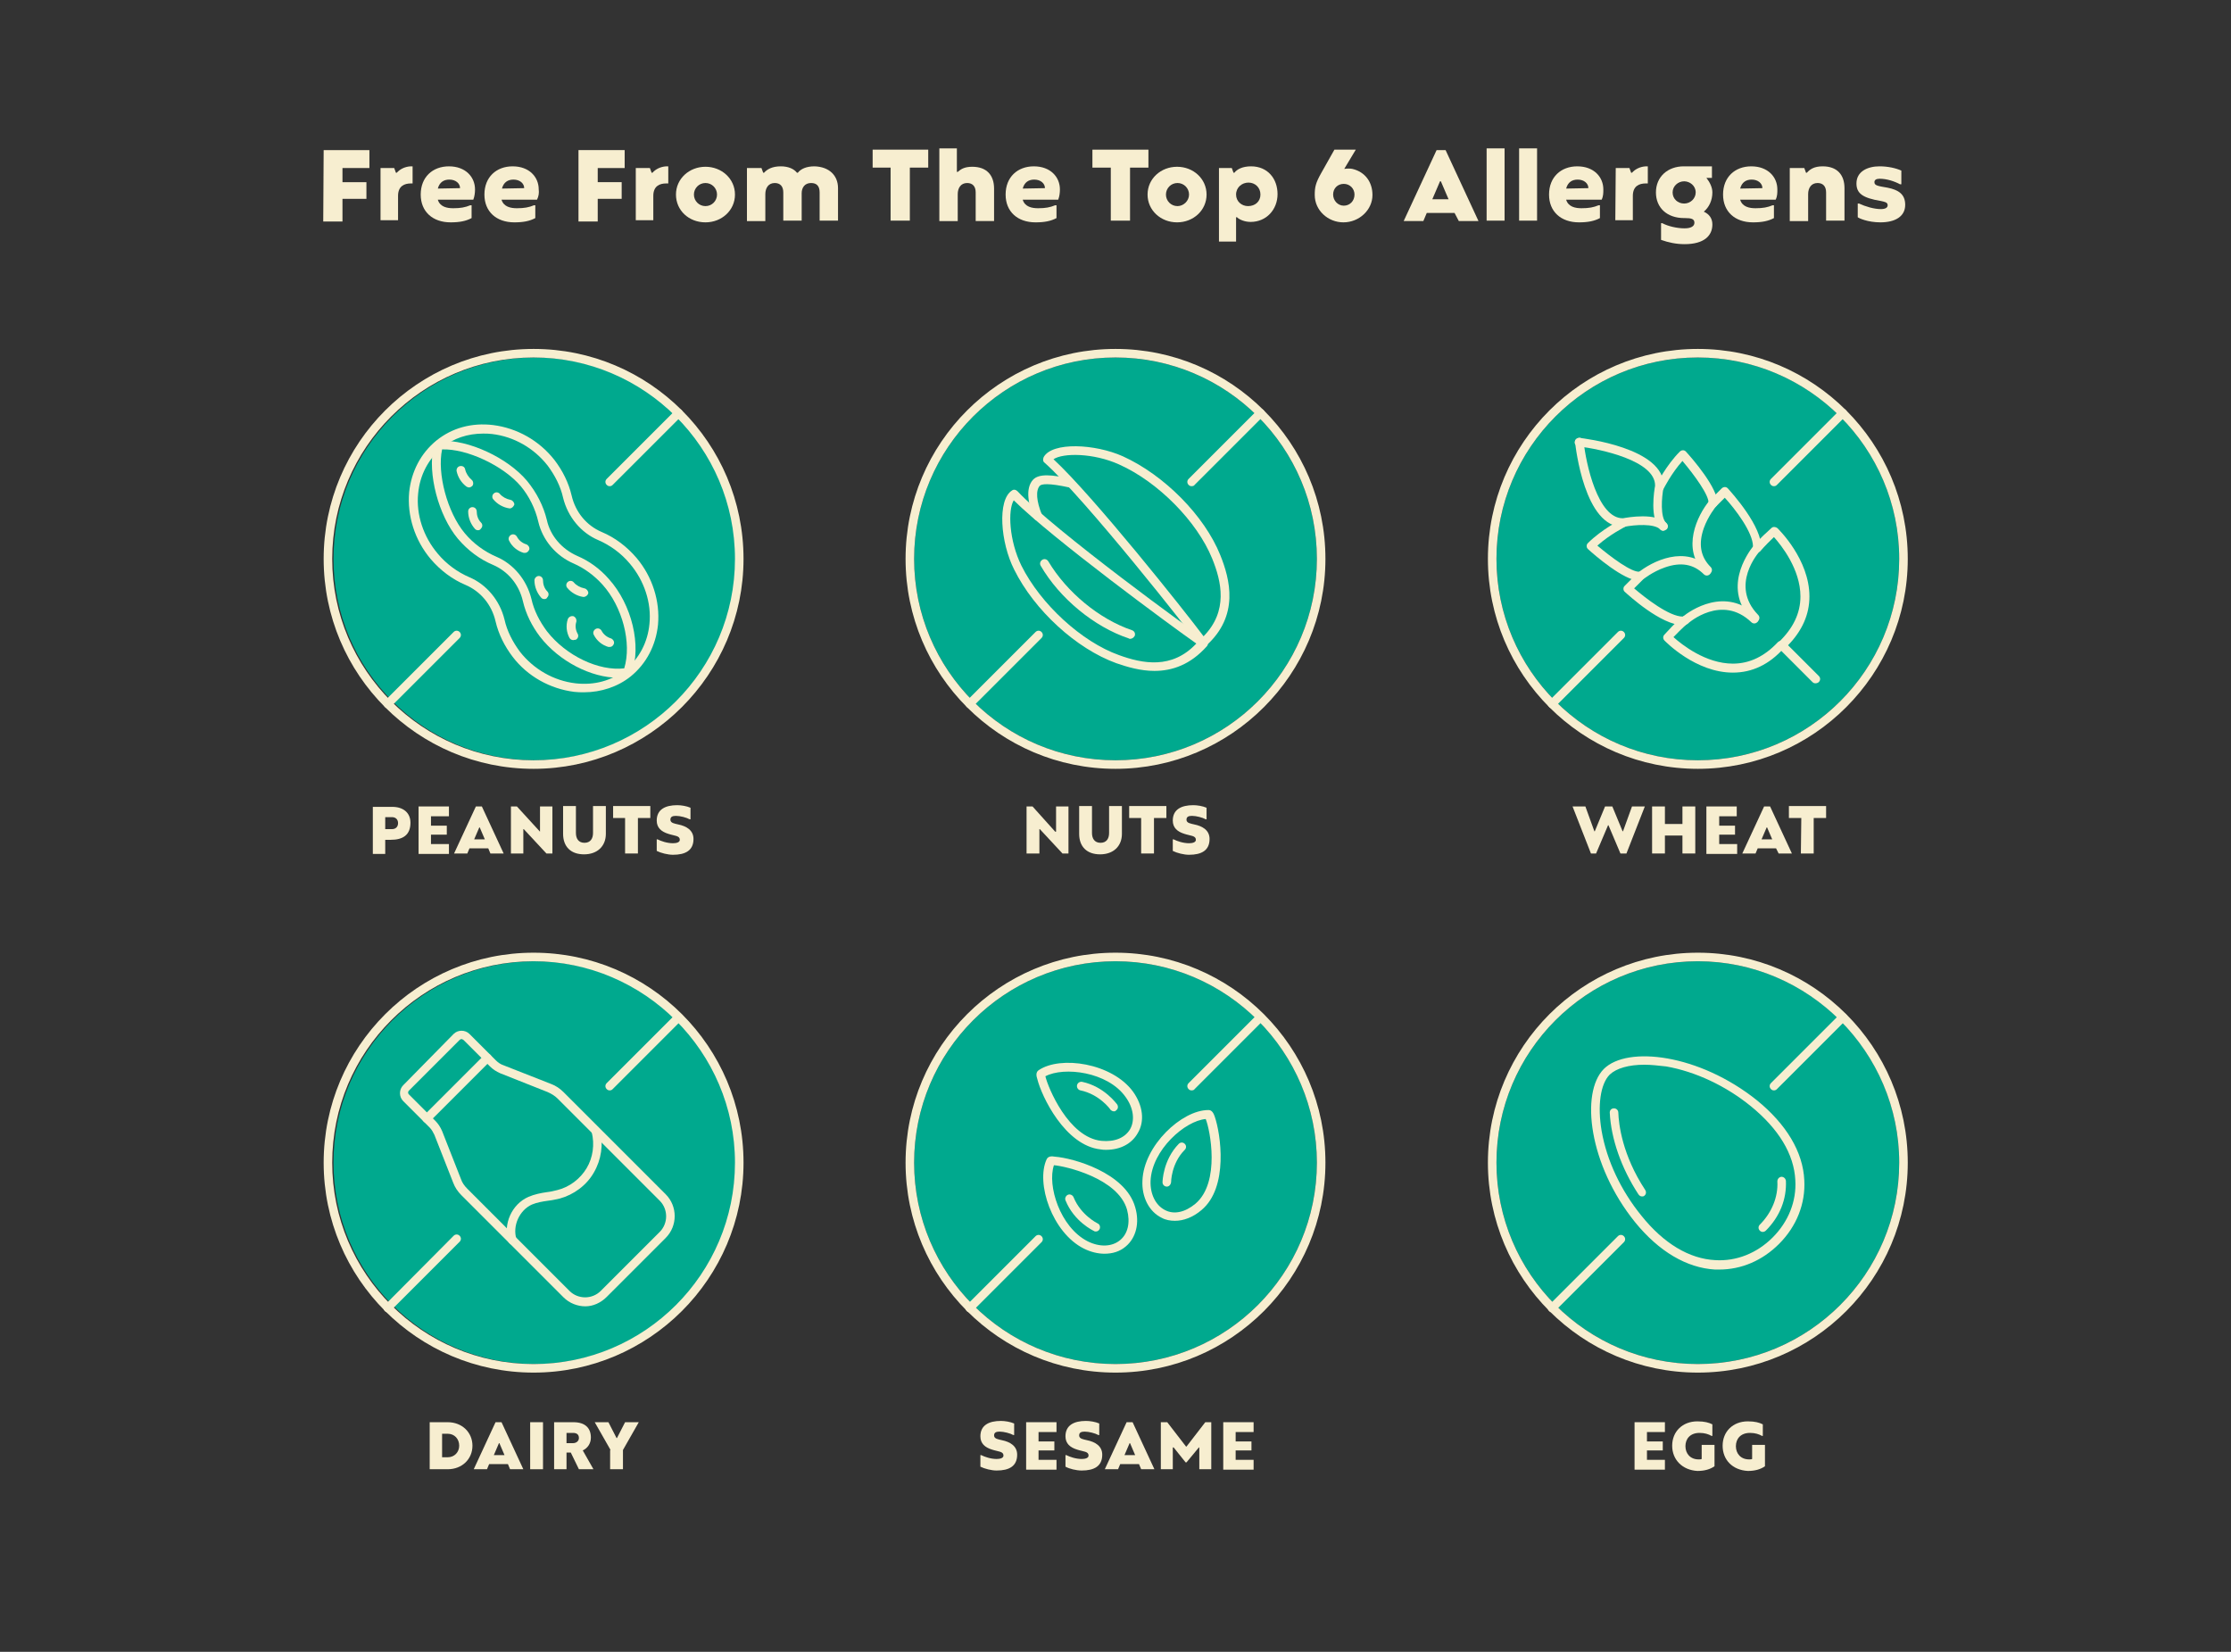 <svg xml:space="preserve" style="enable-background:new 0 0 521.8 386.3;" viewBox="0 0 521.8 386.3" y="0px" x="0px" xmlns:xlink="http://www.w3.org/1999/xlink" xmlns="http://www.w3.org/2000/svg" id="Layer_2_00000036238593629197239800000000725937276426505903_" version="1.1">
<rect x="0" y="0" width="521.8" height="386.3" fill="#333333" stroke="none"/>
<style type="text/css">
	.st0{fill:#00A98E;}
	.st1{fill:#F7EED0;}
</style>
<g>
	<circle r="47.1" cy="130.7" cx="397.1" class="st0"></circle>
	<circle r="47.1" cy="271.9" cx="397.1" class="st0"></circle>
	<circle r="47.1" cy="130.7" cx="260.9" class="st0"></circle>
	<circle r="47.1" cy="271.9" cx="260.9" class="st0"></circle>
	<circle r="47.1" cy="130.7" cx="125.1" class="st0"></circle>
	<circle r="47.1" cy="271.9" cx="125.1" class="st0"></circle>
	<g>
		<g>
			<path d="M260.9,179.8c-27.1,0-49.1-22-49.1-49.1s22-49.1,49.1-49.1c27.1,0,49.1,22,49.1,49.1
				C310,157.7,288,179.8,260.9,179.8z M260.9,83.6c-26,0-47.1,21.1-47.1,47.1s21.1,47.1,47.1,47.1s47.1-21.1,47.1-47.1
				S286.9,83.6,260.9,83.6z" class="st1"></path>
			<path d="M278.7,113.7c-0.3,0-0.5-0.1-0.7-0.3c-0.4-0.4-0.4-1,0-1.4l16.1-16.1c0.4-0.4,1-0.4,1.4,0
				c0.4,0.4,0.4,1,0,1.4l-16.1,16.1C279.3,113.6,279,113.7,278.7,113.7z" class="st1"></path>
			<path d="M226.8,165.6c-0.3,0-0.5-0.1-0.7-0.3c-0.4-0.4-0.4-1,0-1.4l16.1-16.1c0.4-0.4,1-0.4,1.4,0s0.4,1,0,1.4
				l-16.1,16.1C227.4,165.5,227.1,165.6,226.8,165.6z" class="st1"></path>
		</g>
		<g>
			<path d="M270,156.9c-3.2,0-6.3-0.9-8.9-1.8c-9.4-3.4-19.2-12.4-23.9-21.9c-3.2-6.3-4-16.3-0.5-18.5
				c0.4-0.3,0.9-0.2,1.3,0.2c8.5,9.1,41.2,32.9,44,34.7c0.2,0.2,0.4,0.4,0.5,0.7c0,0.3,0,0.6-0.2,0.8
				C278.4,155.5,274.1,156.9,270,156.9z M237.1,117c-1.4,2.3-1.1,9.4,1.8,15.3c4.5,9,14.1,17.8,22.8,20.9c5.5,2,12.4,3.4,18.1-2.7
				C273.8,146.3,246.1,125.9,237.1,117z" class="st1"></path>
			<path d="M264.3,149.4c-0.1,0-0.2,0-0.3-0.1c-8.1-2.7-16.2-9.4-20.6-17c-0.3-0.5-0.1-1.1,0.4-1.4
				c0.5-0.3,1.1-0.1,1.4,0.4c4.3,7.2,11.9,13.5,19.6,16.1c0.5,0.2,0.8,0.7,0.6,1.3C265.1,149.2,264.7,149.4,264.3,149.4z" class="st1"></path>
			<path d="M281.3,151.3h-0.1c-0.3,0-0.5-0.2-0.7-0.4c-1.9-2.8-26.9-34.5-36.2-42.7c-0.4-0.3-0.4-0.8-0.2-1.3
				c2-3.6,12-3.1,18.5-0.2c9.7,4.4,19.1,13.9,22.8,23.1c2.3,5.7,4.5,14.2-3.3,21.2C281.8,151.2,281.6,151.3,281.3,151.3z
				 M246.4,107.4c9.3,8.6,30.7,35.5,35.1,41.4c5.8-5.9,4.2-12.8,2-18.2c-3.5-8.6-12.6-17.9-21.8-22
				C255.7,105.9,248.6,105.9,246.4,107.4z" class="st1"></path>
			<path d="M242.7,121.7c-0.4,0-0.8-0.2-0.9-0.6c-1.2-2.9-2.1-6.8-0.2-8.9c1.4-1.5,4.5-1.2,8.9-0.2
				c0.5,0.1,0.9,0.7,0.8,1.2c-0.1,0.5-0.6,0.9-1.2,0.8c-5-1.1-6.5-0.8-6.9-0.4c-1,1.1-0.8,3.6,0.5,6.8c0.2,0.5,0,1.1-0.6,1.3
				C243,121.6,242.8,121.7,242.7,121.7z" class="st1"></path>
		</g>
	</g>
	<g>
		<g>
			<path d="M260.9,321c-27.1,0-49.1-22-49.1-49.1s22-49.1,49.1-49.1c27.1,0,49.1,22,49.1,49.1S288,321,260.9,321z
				 M260.9,224.8c-26,0-47.1,21.1-47.1,47.1s21.1,47.1,47.1,47.1s47.1-21.1,47.1-47.1C308,246,286.9,224.8,260.9,224.8z" class="st1"></path>
			<path d="M278.7,255c-0.3,0-0.5-0.1-0.7-0.3c-0.4-0.4-0.4-1,0-1.4l16.1-16.1c0.4-0.4,1-0.4,1.4,0s0.4,1,0,1.4
				l-16.1,16.1C279.3,254.9,279,255,278.7,255z" class="st1"></path>
			<path d="M226.8,306.9c-0.3,0-0.5-0.1-0.7-0.3c-0.4-0.4-0.4-1,0-1.4l16.1-16.1c0.4-0.4,1-0.4,1.4,0s0.4,1,0,1.4
				l-16.1,16.1C227.4,306.8,227.1,306.9,226.8,306.9z" class="st1"></path>
		</g>
		<g>
			<g>
				<path d="M258.3,293.2c-1.5,0-3.2-0.4-4.8-1.2l0,0c-7.4-3.7-11.3-15.3-8.7-20.9c0.4-0.8,1.3-0.7,1.9-0.6
					c4.2,0.3,16.5,3.7,18.8,11.8c1.1,3.7,0.2,7.2-2.2,9.2C261.9,292.7,260.2,293.2,258.3,293.2z M254.4,290.3
					c2.8,1.4,5.7,1.3,7.6-0.3c1.8-1.5,2.4-4.1,1.6-7.1c-2.1-7.4-14.5-10.2-17.1-10.4C244.9,277.2,247.9,287,254.4,290.3L254.4,290.3
					z" class="st1"></path>
				<path d="M256.3,288c-0.1,0-0.3,0-0.4-0.1c-0.2-0.1-4.7-2.2-6.7-7.2c-0.2-0.5,0.1-1.1,0.6-1.3
					c0.5-0.2,1.1,0.1,1.3,0.6c1.7,4.2,5.6,6.1,5.6,6.1c0.5,0.2,0.7,0.8,0.5,1.3C257,287.8,256.7,288,256.3,288z" class="st1"></path>
			</g>
			<g>
				<path d="M258.7,268.9c-0.4,0-0.8,0-1.3-0.1c-8.3-0.9-13.8-12.4-14.8-16.5c-0.2-0.6-0.4-1.5,0.3-2
					c5.1-3.5,17.2-1.7,22.1,5c2.3,3.2,2.8,6.9,1.1,9.7C264.7,267.5,262,268.9,258.7,268.9z M244.5,251.7c0.6,2.6,5.4,14.3,13.1,15.1
					c3.1,0.3,5.5-0.7,6.7-2.7c1.2-2.1,0.8-5-1-7.5l0,0C259.1,250.6,248.8,249.4,244.5,251.7z" class="st1"></path>
				<path d="M260.5,259.9c-0.3,0-0.6-0.2-0.8-0.4c0-0.1-2.6-3.6-7-4.5c-0.5-0.1-0.9-0.6-0.8-1.2
					c0.1-0.5,0.6-0.9,1.2-0.8c5.2,1.1,8.1,5.2,8.2,5.3c0.3,0.5,0.2,1.1-0.3,1.4C260.9,259.9,260.7,259.9,260.5,259.9z" class="st1"></path>
			</g>
			<g>
				<path d="M274.8,285.5c-1.1,0-2.2-0.2-3.1-0.7c-2.9-1.4-4.7-4.8-4.5-8.7l0,0c0.3-8.2,9.2-16.5,15.4-16.5h0.1
					c0.8,0,1.2,0.9,1.4,1.5c1.4,4,3.3,16.6-3.1,21.9C279,284.7,276.8,285.5,274.8,285.5z M269.1,276.2c-0.1,3.1,1.2,5.7,3.4,6.8
					c2.1,1.1,4.7,0.5,7.1-1.5c5.9-5,3.4-17.4,2.4-19.8C277.2,262.1,269.4,268.9,269.1,276.2L269.1,276.2z" class="st1"></path>
				<path d="M272.9,277.5C272.8,277.5,272.8,277.5,272.9,277.5c-0.6,0-1-0.5-1-1c0-0.2,0.1-5.2,3.8-9
					c0.4-0.4,1-0.4,1.4,0c0.4,0.4,0.4,1,0,1.4c-3.2,3.2-3.2,7.6-3.2,7.6C273.8,277.1,273.4,277.5,272.9,277.5z" class="st1"></path>
			</g>
		</g>
	</g>
	<g>
		<path d="M124.8,321c-27.1,0-49.1-22-49.1-49.1s22-49.1,49.1-49.1s49.1,22,49.1,49.1C173.9,299,151.8,321,124.8,321z
			 M124.8,224.8c-26,0-47.1,21.1-47.1,47.1S98.8,319,124.8,319s47.1-21.1,47.1-47.1C171.9,246,150.7,224.8,124.8,224.8z" class="st1"></path>
		<path d="M142.6,255c-0.3,0-0.5-0.1-0.7-0.3c-0.4-0.4-0.4-1,0-1.4l16.1-16.1c0.4-0.4,1-0.4,1.4,0s0.4,1,0,1.4
			l-16.1,16.1C143.1,254.9,142.9,255,142.6,255z" class="st1"></path>
		<path d="M90.7,306.9c-0.3,0-0.5-0.1-0.7-0.3c-0.4-0.4-0.4-1,0-1.4l16.1-16.2c0.4-0.4,1-0.4,1.4,0s0.4,1,0,1.4
			l-16.1,16.1C91.2,306.8,90.9,306.9,90.7,306.9z" class="st1"></path>
		<path d="M136.9,305.5c-1.8,0-3.7-0.7-5.1-2.1l-23.9-23.9c-0.8-0.8-1.5-1.8-1.9-2.9l-4.4-11.2
			c-0.3-0.6-0.6-1.2-1.1-1.7l-6.2-6.2c-1-1-1-2.7,0-3.7l11.8-12c1-1,2.7-1,3.7,0l6.2,6.2c0.5,0.5,1.1,0.9,1.7,1.1l11.2,4.4
			c1.1,0.4,2.1,1.1,2.9,1.9l23.9,23.9c2.8,2.8,2.8,7.4,0,10.2l-13.8,13.8C140.5,304.7,138.7,305.5,136.9,305.5z M107.9,243
			c-0.1,0-0.3,0.1-0.4,0.2l-11.9,11.9c-0.2,0.2-0.2,0.6,0,0.8l6.2,6.2c0.7,0.7,1.2,1.5,1.6,2.4l4.4,11.2c0.3,0.9,0.8,1.6,1.5,2.3
			l23.9,23.9c2,2,5.3,2,7.3,0l13.8-13.8c2-2,2-5.3,0-7.3l-23.9-23.9c-0.6-0.6-1.4-1.1-2.3-1.5l0,0L117,251c-0.9-0.4-1.7-0.9-2.4-1.6
			l-6.2-6.2C108.2,243.1,108.1,243,107.9,243z" class="st1"></path>
		<path d="M99.8,262.6c-0.3,0-0.5-0.1-0.7-0.3c-0.4-0.4-0.4-1,0-1.4l14.2-14.2c0.4-0.4,1-0.4,1.4,0s0.4,1,0,1.4
			l-14.2,14.2C100.3,262.5,100.1,262.6,99.8,262.6z" class="st1"></path>
		<path d="M119.9,291.1c-0.4,0-0.8-0.3-1-0.7c-1.3-4.1,0.8-8.8,4.7-10.5c1.4-0.6,2.9-0.9,4.3-1.1
			c0.9-0.1,1.7-0.3,2.5-0.5c2.8-0.7,5.3-2.6,6.8-5.1s1.9-5.6,1.2-8.4c-0.1-0.5,0.2-1.1,0.7-1.2s1.1,0.2,1.2,0.7
			c0.9,3.3,0.3,7-1.4,9.9c-1.7,3-4.7,5.2-8,6.1c-0.9,0.2-1.8,0.4-2.7,0.5c-1.4,0.2-2.6,0.4-3.8,0.9c-2.9,1.3-4.6,5-3.6,8.1
			c0.2,0.5-0.1,1.1-0.6,1.3C120.1,291.1,120,291.1,119.9,291.1z" class="st1"></path>
	</g>
	<g>
		<g>
			<path d="M124.8,179.8c-27.1,0-49.1-22-49.1-49.1s22-49.1,49.1-49.1s49.1,22,49.1,49.1
				C173.9,157.7,151.8,179.8,124.8,179.8z M124.8,83.6c-26,0-47.1,21.1-47.1,47.1s21.1,47.1,47.1,47.1s47.1-21.1,47.1-47.1
				C171.9,104.7,150.7,83.6,124.8,83.6z" class="st1"></path>
			<path d="M142.6,113.7c-0.3,0-0.5-0.1-0.7-0.3c-0.4-0.4-0.4-1,0-1.4L158,95.9c0.4-0.4,1-0.4,1.4,0s0.4,1,0,1.4
				l-16.1,16.1C143.1,113.6,142.9,113.7,142.6,113.7z" class="st1"></path>
			<path d="M90.7,165.6c-0.3,0-0.5-0.1-0.7-0.3c-0.4-0.4-0.4-1,0-1.4l16.1-16.1c0.4-0.4,1-0.4,1.4,0s0.4,1,0,1.4
				l-16.1,16.1C91.2,165.5,90.9,165.6,90.7,165.6z" class="st1"></path>
		</g>
		<g>
			<path d="M136.6,161.9c-0.8,0-1.5,0-2.3-0.1c-5.6-0.7-10.9-3.6-14.4-8.2c-1.9-2.5-3.3-5.3-4-8.3c-0.9-3.9-3.5-7-7-8.5
				c-3.1-1.3-5.9-3.4-8.2-6.1c-3.7-4.4-5.5-10.1-5-15.6c0.5-4.8,2.7-9.1,6.4-12.1c3.6-2.9,8.2-4.2,13.2-3.6
				c5.6,0.7,10.8,3.6,14.4,8.2c1.9,2.5,3.3,5.3,4,8.3l0,0c0.9,3.9,3.5,7,7,8.5c3.1,1.3,5.9,3.4,8.2,6.1c3.7,4.4,5.5,10.1,5,15.6
				c-0.5,4.8-2.7,9.1-6.4,12.1C144.5,160.6,140.6,161.9,136.6,161.9z M113,101.4c-3.6,0-7,1.1-9.6,3.3c-3.2,2.6-5.2,6.4-5.6,10.7
				c-0.5,4.9,1.2,10.1,4.6,14.1c2,2.4,4.6,4.3,7.4,5.5c4,1.7,7.1,5.4,8.2,9.9c0.6,2.7,1.9,5.2,3.6,7.5c3.2,4.1,7.9,6.8,13,7.4
				c4.4,0.5,8.5-0.6,11.7-3.2c3.2-2.6,5.2-6.4,5.6-10.7c0.5-4.9-1.2-10.1-4.6-14.1c-2-2.4-4.6-4.3-7.4-5.5c-4-1.7-7.1-5.4-8.2-9.9
				c-0.6-2.7-1.9-5.2-3.6-7.5c-3.2-4.1-7.9-6.8-13-7.4C114.3,101.4,113.7,101.4,113,101.4z" class="st1"></path>
			<path d="M144.6,158.5c-6.3,0-13.8-3.8-18.3-9.6c-1.9-2.5-3.3-5.3-4-8.3c-0.9-3.9-3.5-7-7-8.5
				c-3.1-1.3-5.9-3.4-8.2-6.1c-4.6-5.5-7.1-15.3-5.7-21.5c0-0.1,0-0.1,0-0.2c0-0.4,0.1-0.8,0.5-1c0.3-0.3,0.7-0.4,1-0.3
				c0.1,0,0.1,0,0.2,0.1c6.4-0.3,15.6,3.9,20.2,9.4c2.2,2.7,3.8,5.8,4.6,9.1c0.8,3.7,3.5,6.8,7.1,8.4c2.8,1.2,5.3,3,7.4,5.4
				c5.4,6,7.7,15.6,5.3,22.2c-0.1,0.3-0.4,0.6-0.8,0.6C146.2,158.4,145.4,158.5,144.6,158.5z M103.4,105.1
				c-1.2,5.6,1.2,14.7,5.3,19.6c2,2.4,4.6,4.3,7.4,5.5c4,1.7,7.1,5.4,8.2,9.9c0.6,2.7,1.9,5.2,3.6,7.5c4.5,5.8,12.2,9.4,18.1,8.7
				c1.8-5.9-0.4-14.4-5.1-19.6c-1.9-2.1-4.2-3.8-6.7-4.9c-4.2-1.8-7.3-5.5-8.3-9.8c-0.7-3-2.1-5.9-4.1-8.3
				C117.7,108.9,109.2,104.9,103.4,105.1z" class="st1"></path>
			<path d="M109.7,114c-0.2,0-0.4-0.1-0.6-0.2c-1.2-0.9-2-2.2-2.3-3.6c-0.1-0.5,0.2-1.1,0.8-1.2
				c0.6-0.1,1.1,0.2,1.2,0.8c0.2,0.9,0.8,1.8,1.5,2.4c0.4,0.3,0.5,1,0.2,1.4C110.3,113.8,110,114,109.7,114z" class="st1"></path>
			<path d="M119.2,118.9L119.2,118.9c-1.5-0.2-2.9-1-3.8-2.1c-0.4-0.4-0.3-1.1,0.1-1.4c0.4-0.4,1.1-0.3,1.4,0.1
				c0.6,0.7,1.5,1.2,2.5,1.4c0.5,0.1,0.9,0.6,0.9,1.1C120.1,118.5,119.7,118.9,119.2,118.9z" class="st1"></path>
			<path d="M136.5,139.6h-0.1c-1.4-0.2-2.8-1-3.7-2.1c-0.4-0.4-0.3-1.1,0.1-1.4c0.4-0.4,1.1-0.3,1.4,0.1
				c0.6,0.7,1.5,1.2,2.5,1.4c0.5,0.1,0.9,0.6,0.9,1.1C137.5,139.2,137,139.6,136.5,139.6z" class="st1"></path>
			<path d="M111.8,124c-0.3,0-0.5-0.1-0.7-0.3c-1-1.1-1.6-2.6-1.6-4.1c0-0.6,0.5-1,1-1c0.6,0,1,0.5,1,1
				c0,0.9,0.3,1.9,1,2.6c0.4,0.4,0.4,1,0,1.4C112.3,123.9,112.1,124,111.8,124z" class="st1"></path>
			<path d="M127.3,140.1c-0.3,0-0.5-0.1-0.7-0.3c-1-1.1-1.6-2.6-1.6-4.1c0-0.5,0.5-1,1-1l0,0c0.6,0,1,0.5,1,1
				c0,0.9,0.3,1.9,1,2.6c0.4,0.4,0.4,1,0,1.4C127.9,140,127.6,140.1,127.3,140.1z" class="st1"></path>
			<path d="M122.8,129.3c-0.1,0-0.2,0-0.3,0c-1.4-0.4-2.7-1.4-3.4-2.8c-0.3-0.5-0.1-1.1,0.4-1.4s1.1-0.1,1.4,0.4
				c0.4,0.8,1.2,1.5,2.2,1.8c0.5,0.2,0.8,0.7,0.7,1.2C123.6,129,123.2,129.3,122.8,129.3z" class="st1"></path>
			<path d="M142.6,151.3c-0.1,0-0.2,0-0.3,0c-1.4-0.4-2.7-1.4-3.4-2.8c-0.3-0.5-0.1-1.1,0.4-1.4
				c0.5-0.3,1.1-0.1,1.4,0.4c0.4,0.8,1.2,1.5,2.2,1.8c0.5,0.2,0.8,0.7,0.7,1.2C143.4,151.1,143,151.3,142.6,151.3z" class="st1"></path>
			<path d="M134.1,149.7c-0.4,0-0.7-0.2-0.9-0.5c-0.7-1.3-0.9-2.9-0.4-4.4c0.2-0.5,0.7-0.8,1.3-0.7
				c0.5,0.2,0.8,0.7,0.7,1.3c-0.3,0.9-0.2,1.9,0.3,2.8c0.3,0.5,0.1,1.1-0.4,1.4C134.4,149.6,134.2,149.7,134.1,149.7z" class="st1"></path>
		</g>
	</g>
	<g>
		<path d="M397.1,179.8c-27.1,0-49.1-22-49.1-49.1s22-49.1,49.1-49.1c27.1,0,49.1,22,49.1,49.1
			C446.2,157.7,424.2,179.8,397.1,179.8z M397.1,83.6c-26,0-47.1,21.1-47.1,47.1s21.1,47.1,47.1,47.1s47.1-21.1,47.1-47.1
			S423,83.6,397.1,83.6z" class="st1"></path>
		<path d="M414.9,113.7c-0.3,0-0.5-0.1-0.7-0.3c-0.4-0.4-0.4-1,0-1.4l16.1-16.1c0.4-0.4,1-0.4,1.4,0
			c0.4,0.4,0.4,1,0,1.4l-16.1,16.1C415.4,113.6,415.2,113.7,414.9,113.7z" class="st1"></path>
		<path d="M363,165.6c-0.3,0-0.5-0.1-0.7-0.3c-0.4-0.4-0.4-1,0-1.4l16.1-16.1c0.4-0.4,1-0.4,1.4,0c0.4,0.4,0.4,1,0,1.4
			l-16.1,16.1C363.5,165.5,363.3,165.6,363,165.6z" class="st1"></path>
		<path d="M389,124.1c-0.3,0-0.5-0.1-0.7-0.3c-1.4-1.4-5.9-1.1-8.4-0.6c-0.1,0-0.1,0-0.2,0
			c-9.1,0.3-11.2-18.8-11.3-19.7c-0.1-0.6,0.3-1,0.9-1.1c0.5-0.1,1,0.3,1.1,0.9c0.5,5,3.3,18,9.2,17.9c1.1-0.2,7.7-1.4,10.2,1.2
			c0.4,0.4,0.4,1,0,1.4C389.5,124,389.2,124.1,389,124.1z" class="st1"></path>
		<path d="M383.4,135.8c-3.6,0-10.6-6.1-12-7.4c-0.2-0.2-0.3-0.4-0.3-0.7s0.1-0.5,0.3-0.7c3.2-3.2,7.6-5.4,7.8-5.5
			c0.5-0.2,1.1,0,1.3,0.4c0.2,0.5,0,1.1-0.4,1.3c0,0-3.6,1.8-6.5,4.4c3.2,2.7,8,6.3,9.9,6.1c0.6-0.1,1,0.4,1.1,0.9
			c0,0.6-0.4,1-0.9,1.1C383.6,135.8,383.5,135.8,383.4,135.8z" class="st1"></path>
		<path d="M393.6,146.2c-5.1,0-12.7-7-13.6-7.8c-0.2-0.2-0.3-0.4-0.3-0.7s0.1-0.5,0.3-0.7l2.9-2.9
			c3.5-2.9,11.4-6.8,17-1.2c0.4,0.4,0.4,1,0,1.4c-0.4,0.4-1,0.4-1.4,0c-2.4-2.4-5.4-2.9-9.1-1.6c-2.9,1-5.1,2.8-5.1,2.8l-2.1,2.1
			c2.7,2.3,8.2,6.6,11.4,6.6l0,0c1.6-1.3,10-7.3,17.4-0.1c0.4,0.4,0.4,1,0,1.4c-0.4,0.4-1,0.4-1.4,0c-6.9-6.6-14.6,0.1-14.9,0.4
			c-0.2,0.1-0.4,0.2-0.6,0.3C393.9,146.2,393.8,146.2,393.6,146.2z" class="st1"></path>
		<path d="M405.3,157.3c-8.7,0-15.7-7.2-16-7.5c-0.4-0.4-0.4-1,0-1.4c2.6-2.9,4-4,4.1-4.1c0.4-0.3,1.1-0.3,1.4,0.2
			c0.3,0.4,0.3,1.1-0.2,1.4c0,0-1.1,0.9-3.2,3.1c1.9,1.7,7.5,6.2,13.9,6.2l0,0c3.9,0,7.4-1.7,10.5-5c0.4-0.4,1-0.4,1.4,0
			c0.4,0.4,0.4,1,0,1.4C413.8,155.4,409.8,157.3,405.3,157.3L405.3,157.3z" class="st1"></path>
		<path d="M389,124.1c-0.3,0-0.5-0.1-0.7-0.3c-2.5-2.5-1.4-9.1-1.2-10.2c0.1-5.9-12.9-8.6-17.9-9.2
			c-0.6-0.1-1-0.6-0.9-1.1c0.1-0.5,0.5-0.9,1.1-0.9c0.8,0.1,20,2.3,19.7,11.3c0,0.1,0,0.1,0,0.2c-0.5,2.5-0.8,7.1,0.6,8.4
			c0.4,0.4,0.4,1,0,1.4C389.5,124,389.2,124.1,389,124.1z M388.1,113.8L388.1,113.8L388.1,113.8z" class="st1"></path>
		<path d="M400.6,118.8C400.6,118.8,400.5,118.8,400.6,118.8c-0.6,0-1-0.5-1-1.1c0.2-1.8-3.3-6.6-6.1-9.9
			c-2.6,2.9-4.4,6.5-4.4,6.5c-0.2,0.5-0.9,0.7-1.3,0.4c-0.5-0.2-0.7-0.9-0.4-1.3c0.1-0.2,2.3-4.6,5.5-7.8c0.2-0.2,0.5-0.3,0.7-0.3
			c0.3,0,0.5,0.1,0.7,0.3c1.3,1.4,7.7,8.7,7.4,12.3C401.5,118.4,401.1,118.8,400.6,118.8z" class="st1"></path>
		<path d="M410.6,145.5c-0.3,0-0.5-0.1-0.7-0.3c-7.2-7.4-1.2-15.7,0.1-17.4c0-3.3-4.2-8.8-6.6-11.4l-2.1,2.1l0,0
			c0,0-1.8,2.2-2.8,5c-1.3,3.7-0.8,6.7,1.6,9.1c0.4,0.4,0.4,1,0,1.4c-0.4,0.4-1,0.4-1.4,0c-5.6-5.6-1.7-13.5,1.1-16.9l2.9-2.9
			c0.2-0.2,0.5-0.3,0.7-0.3c0.3,0,0.5,0.1,0.7,0.3c0.8,0.9,8.2,9,7.8,14.1c0,0.2-0.1,0.4-0.3,0.6c-0.3,0.3-7.1,8-0.4,14.9
			c0.4,0.4,0.4,1,0,1.4C411.1,145.4,410.8,145.5,410.6,145.5z" class="st1"></path>
		<path d="M424.6,159.8c-0.3,0-0.5-0.1-0.7-0.3l-7.9-7.9c-0.4-0.4-0.4-1,0-1.4l0.1-0.1c3.3-3.2,5-6.7,5-10.6
			c0-6.4-4.5-12-6.2-13.9c-2.2,2.1-3.1,3.2-3.1,3.2c-0.3,0.4-1,0.5-1.4,0.2c-0.4-0.3-0.5-1-0.2-1.4c0-0.1,1.2-1.5,4.1-4.1
			c0.4-0.4,1-0.3,1.4,0c0.3,0.3,7.5,7.3,7.5,16c0,4.2-1.7,8-5,11.4l7.2,7.2c0.4,0.4,0.4,1,0,1.4
			C425.2,159.7,424.9,159.8,424.6,159.8z" class="st1"></path>
	</g>
	<g>
		<g>
			<path d="M397.1,321c-27.1,0-49.1-22-49.1-49.1s22-49.1,49.1-49.1c27.1,0,49.1,22,49.1,49.1S424.2,321,397.1,321z
				 M397.1,224.8c-26,0-47.1,21.1-47.1,47.1s21.1,47.1,47.1,47.1s47.1-21.1,47.1-47.1C444.2,246,423,224.8,397.1,224.8z" class="st1"></path>
			<path d="M414.9,255c-0.3,0-0.5-0.1-0.7-0.3c-0.4-0.4-0.4-1,0-1.4l16.1-16.1c0.4-0.4,1-0.4,1.4,0c0.4,0.4,0.4,1,0,1.4
				l-16.1,16.1C415.4,254.9,415.2,255,414.9,255z" class="st1"></path>
			<path d="M363,306.9c-0.3,0-0.5-0.1-0.7-0.3c-0.4-0.4-0.4-1,0-1.4l16.1-16.1c0.4-0.4,1-0.4,1.4,0c0.4,0.4,0.4,1,0,1.4
				l-16.1,16.1C363.5,306.8,363.3,306.9,363,306.9z" class="st1"></path>
		</g>
		<g>
			<path d="M402.1,296.9c-0.3,0-0.7,0-1,0c-6.6-0.4-13.1-4.2-18.7-11.1c-10.8-13.4-12.8-30.2-7.3-35.8
				c5.5-5.5,22.3-3.5,35.8,7.3c6.9,5.6,10.8,12.1,11.1,18.7c0.3,5.5-1.8,10.8-5.9,14.9l0,0C412.2,294.8,407.3,296.9,402.1,296.9z
				 M384.6,249c-3.6,0-6.5,0.8-8.1,2.3c-2.2,2.2-2.9,7.3-1.9,13.2c1.2,6.9,4.5,13.9,9.3,19.8c5.2,6.5,11.2,10.1,17.3,10.4
				c4.9,0.3,9.7-1.6,13.4-5.3c3.7-3.7,5.6-8.5,5.3-13.4c-0.3-6.1-3.9-12-10.4-17.3c-5.9-4.8-13-8.1-19.8-9.3
				C387.9,249.2,386.2,249,384.6,249z M415.3,290.2L415.3,290.2L415.3,290.2z" class="st1"></path>
			<path d="M412.3,288.1c-0.3,0-0.5-0.1-0.7-0.3c-0.4-0.4-0.4-1,0-1.4c2.8-2.8,4.3-6.5,4.1-10.1c0-0.6,0.4-1,0.9-1.1
				c0.6,0,1,0.4,1.1,0.9c0.2,4.3-1.4,8.4-4.7,11.7C412.8,288,412.5,288.1,412.3,288.1z" class="st1"></path>
			<path d="M384,279.8c-0.3,0-0.6-0.2-0.8-0.5c-4-6.1-6.4-13-6.7-19.1c0-0.6,0.4-1,1-1c0.5,0,1,0.4,1,1
				c0.1,2.7,0.9,9.9,6.3,18.1c0.3,0.5,0.2,1.1-0.3,1.4C384.4,279.8,384.2,279.8,384,279.8z" class="st1"></path>
		</g>
	</g>
	<g>
		<g>
			<path d="M75.7,35.1h10.7v4.2h-6.3v3.3h5.6v3.9h-5.6v5.3h-4.5L75.7,35.1L75.7,35.1z" class="st1"></path>
			<path d="M89,39.3h3.2l0.4,1.1h0.2c0.7-0.8,1.8-1.4,3.2-1.5h0.5v4h-0.4c-1.5,0-3,0.6-3,2.9v5.7H89V39.3z" class="st1"></path>
			<path d="M110.7,46.7h-8.3c0.5,1.7,2.2,2,3.6,2c1.7,0,2.8-0.2,4-0.7h0.3v3c-1.3,0.7-2.8,1-4.9,1c-4.2,0-7-2.5-7-6.5
				c0-4.1,2.8-6.6,6.6-6.6c3.9,0,6.1,2.5,6.1,5.4C111.1,45.1,111,45.9,110.7,46.7z M107.6,44c0-1.1-1-2-2.5-2
				c-1.3,0-2.3,0.6-2.7,2.1L107.6,44L107.6,44z" class="st1"></path>
			<path d="M125.6,46.7h-8.3c0.5,1.7,2.2,2,3.6,2c1.7,0,2.8-0.2,4-0.7h0.3v3c-1.3,0.7-2.8,1-4.9,1c-4.2,0-7-2.5-7-6.5
				c0-4.1,2.8-6.6,6.6-6.6c3.9,0,6.1,2.5,6.1,5.4C126.1,45.1,126,45.9,125.6,46.7z M122.6,44c0-1.1-1-2-2.5-2
				c-1.3,0-2.3,0.6-2.7,2.1L122.6,44L122.6,44z" class="st1"></path>
			<path d="M135.4,35.1h10.7v4.2h-6.3v3.3h5.6v3.9h-5.6v5.3h-4.5V35.1H135.4z" class="st1"></path>
			<path d="M148.8,39.3h3.2l0.4,1.1h0.2c0.7-0.8,1.8-1.4,3.2-1.5h0.5v4h-0.5c-1.5,0-3,0.6-3,2.9v5.7h-4.1V39.3H148.8z" class="st1"></path>
			<path d="M158.1,45.5c0-3.7,3.1-6.5,6.9-6.5c3.8,0,6.9,2.8,6.9,6.5S168.8,52,165,52C161.1,52,158.1,49.2,158.1,45.5z
				 M167.7,45.5c0-1.5-1.2-2.7-2.7-2.7s-2.7,1.2-2.7,2.7s1.2,2.7,2.7,2.7S167.7,47,167.7,45.5z" class="st1"></path>
			<path d="M196,44v7.6h-4.3V45c0-1.5-0.7-2.2-2-2.2c-1.5,0-2.2,1.1-2.2,2.4v6.4h-4.3V45c0-1.4-0.7-2.2-2-2.2
				c-1.5,0-2.2,1.2-2.2,2.6v6.3h-4.3V39.3h3.4l0.4,1.1h0.2c0.7-0.8,1.9-1.5,3.9-1.5c1.8,0,3.1,0.6,3.8,1.5h0.2
				c0.7-0.9,2-1.5,3.9-1.5C193.9,39,196,41,196,44z" class="st1"></path>
			<path d="M208.4,39.2h-4.3V35h13v4.2h-4.3v12.4h-4.5V39.2H208.4z" class="st1"></path>
			<path d="M219.7,34.7h4.1v5.5h0.2c0.7-0.6,1.5-1.2,3.4-1.2c3.4,0,5.1,2,5.1,5.1v7.6h-4.3V45c0-1.5-0.8-2.2-2-2.2
				c-1.5,0-2.2,1.2-2.2,2.6v6.3h-4.3V34.7z" class="st1"></path>
			<path d="M247.5,46.7h-8.3c0.5,1.7,2.2,2,3.6,2c1.7,0,2.8-0.2,4-0.7h0.3v3c-1.3,0.7-2.8,1-4.9,1c-4.2,0-7-2.5-7-6.5
				c0-4.1,2.8-6.6,6.6-6.6c3.9,0,6.1,2.5,6.1,5.4C247.9,45.1,247.8,45.9,247.5,46.7z M244.4,44c0-1.1-1-2-2.5-2
				c-1.3,0-2.3,0.6-2.7,2.1L244.4,44L244.4,44z" class="st1"></path>
			<path d="M259.8,39.2h-4.3V35h13.1v4.2h-4.3v12.4h-4.5V39.2z" class="st1"></path>
			<path d="M268.4,45.5c0-3.7,3.1-6.5,6.9-6.5s6.9,2.8,6.9,6.5s-3.1,6.5-6.9,6.5S268.4,49.2,268.4,45.5z M278.1,45.5
				c0-1.5-1.2-2.7-2.7-2.7s-2.7,1.2-2.7,2.7s1.2,2.7,2.7,2.7C276.8,48.2,278.1,47,278.1,45.5z" class="st1"></path>
			<path d="M285.1,39.3h3l0.4,1.1h0.2c0.6-0.8,1.9-1.5,3.9-1.5c3.9,0,6.2,2.9,6.2,6.5s-2.6,6.5-6.3,6.5
				c-1.3,0-2.6-0.5-3.2-1.1h-0.2v5.7h-4V39.3z M294.8,45.5c0-1.7-1.3-2.8-2.8-2.8s-2.9,1.1-2.9,2.8c0,1.6,1.3,2.7,2.8,2.7
				C293.6,48.2,294.8,47.1,294.8,45.5z" class="st1"></path>
			<path d="M307.5,45.6c0-1.8,0.2-2.8,1.5-5.1l3.1-5.5h5l-2.7,4.5c0.7-0.1,1.4-0.1,1.9,0c3,0.7,4.7,3.1,4.7,6.1
				c0,3.5-3.1,6.4-6.8,6.4C310.6,52,307.5,49.2,307.5,45.6z M316.8,45.5c0-1.4-1.1-2.5-2.5-2.5c-1.4,0-2.5,1-2.5,2.5
				c0,1.4,1.1,2.6,2.5,2.6C315.7,48.1,316.8,47,316.8,45.5z" class="st1"></path>
			<path d="M340.2,49.8h-6.5l-0.8,1.9h-4.6l7.7-16.6h2.1l7.7,16.6h-4.6L340.2,49.8z M338.8,46.6l-1.8-4.2h-0.2l-1.8,4.2
				H338.8z" class="st1"></path>
			<path d="M347.7,34.7h4.2v16.9h-4.2V34.7z" class="st1"></path>
			<path d="M355.3,34.7h4.2v16.9h-4.2V34.7z" class="st1"></path>
			<path d="M374.6,46.7h-8.3c0.5,1.7,2.2,2,3.6,2c1.7,0,2.8-0.2,4-0.7h0.3v3c-1.3,0.7-2.8,1-4.9,1c-4.2,0-7-2.5-7-6.5
				c0-4.1,2.8-6.6,6.6-6.6c3.9,0,6.1,2.5,6.1,5.4C375,45.1,375,45.9,374.6,46.7z M371.5,44c0-1.1-1-2-2.5-2c-1.3,0-2.3,0.6-2.7,2.1
				L371.5,44L371.5,44z" class="st1"></path>
			<path d="M377.9,39.3h3.2l0.4,1.1h0.2c0.7-0.8,1.8-1.4,3.2-1.5h0.5v4h-0.5c-1.5,0-3,0.6-3,2.9v5.7h-4.1L377.9,39.3
				L377.9,39.3z" class="st1"></path>
			<path d="M400.5,41.6h-1.4c0.8,1,1.4,2.2,1.4,3.4c0,1.9-0.8,3.5-2,4.5c1.3,0.6,2,1.6,2,3c0,2.6-1.9,4.6-6.5,4.6
				c-2,0-3.8-0.4-5.5-1v-3.9h0.3c1.3,0.7,3.4,1.2,5.2,1.2c1.5,0,2.3-0.5,2.3-1.3c0-0.9-0.7-1.1-2.2-1.1h-0.2c-4,0-6.6-2.4-6.6-6
				c0-3.7,2.8-6.1,6.5-6.1h6.6v2.7H400.5z M393.9,47.6c1.5,0,2.7-1.2,2.7-2.6c0-1.6-1.4-2.6-2.7-2.6c-1.4,0-2.7,1.1-2.7,2.6
				S392.4,47.6,393.9,47.6z" class="st1"></path>
			<path d="M415.3,46.7H407c0.5,1.7,2.2,2,3.6,2c1.7,0,2.8-0.2,4-0.7h0.3v3c-1.3,0.7-2.8,1-4.9,1c-4.2,0-7-2.5-7-6.5
				c0-4.1,2.8-6.6,6.6-6.6c3.9,0,6.1,2.5,6.1,5.4C415.7,45.1,415.7,45.9,415.3,46.7z M412.2,44c0-1.1-1-2-2.5-2
				c-1.3,0-2.3,0.6-2.7,2.1L412.2,44L412.2,44z" class="st1"></path>
			<path d="M418.6,39.3h3.4l0.4,1.1h0.2c0.7-0.8,1.7-1.5,3.7-1.5c3.4,0,5.1,2,5.1,5.1v7.6h-4.3V45c0-1.5-0.8-2.2-2-2.2
				c-1.5,0-2.2,1.2-2.2,2.6v6.3h-4.3V39.3z" class="st1"></path>
			<path d="M445.6,47.9c0,2.7-2.3,4.1-5.8,4.1c-3,0-5.1-1-5.3-1.2v-3.2h0.3c1.5,0.7,3.5,1.3,5.1,1.3
				c1,0,1.6-0.3,1.6-0.9c0-0.7-0.7-0.8-1.6-1c-4.3-0.7-5.7-1.8-5.7-4.1c0-2.8,2.6-4,5.4-4c1.9,0,3.8,0.4,5.1,1v3.2h-0.3
				c-1.3-0.7-3.1-1.3-4.8-1.3c-0.8,0-1.2,0.3-1.2,0.8c0,0.8,0.8,0.9,3.1,1.3C444,44.4,445.6,45.4,445.6,47.9z" class="st1"></path>
		</g>
	</g>
	<g>
		<g>
			<path d="M100.5,332.6h4.2c3.4,0,5.8,2.4,5.8,5.5s-2.4,5.5-5.8,5.5h-4.2C100.5,343.6,100.5,332.6,100.5,332.6z
				 M104.7,340.8c1.6,0,2.7-1.2,2.7-2.7c0-1.6-1.1-2.8-2.7-2.8h-1.3v5.5H104.7z" class="st1"></path>
			<path d="M118.8,342.4h-4.4l-0.5,1.2h-3.1l5.1-11h1.4l5.1,11h-3.1L118.8,342.4z M118,340.3l-1.2-2.8h-0.1l-1.2,2.8
				H118z" class="st1"></path>
			<path d="M124,332.6h3v11h-3V332.6z" class="st1"></path>
			<path d="M138.8,343.6h-3.4l-1.9-3.9h-1v3.9h-2.9v-11h4.5c2.8,0,4.1,1.4,4.1,3.6c0,1.4-0.8,2.5-1.9,3L138.8,343.6z
				 M135.4,336.3c0-0.9-0.6-1.2-1.4-1.2h-1.5v2.4h1.5C134.8,337.5,135.4,337,135.4,336.3z" class="st1"></path>
			<path d="M142.8,339.1l-3.7-6.5h3.2l1.9,3.7h0.1l1.9-3.7h3.2l-3.7,6.5v4.5h-3v-4.5H142.8z" class="st1"></path>
		</g>
	</g>
	<g>
		<path d="M382.3,332.6h7.1v2.3h-4.2v2.2h3.7v2.1h-3.7v2.2h4.2v2.3h-7.1V332.6z" class="st1"></path>
		<path d="M391.1,338.1c0-3.3,2.4-5.7,5.9-5.7c1.7,0,2.7,0.3,3.5,0.7v2.7h-0.2c-0.7-0.4-1.6-0.7-2.8-0.7
			c-2.2,0-3.3,1.4-3.3,3.1s1.1,3.1,3.1,3.1c0.3,0,0.5,0,0.7-0.1v-3.3h3v5c-1,0.7-2.3,1.1-4,1.1C393.5,343.8,391.1,341.4,391.1,338.1
			z" class="st1"></path>
		<path d="M402.9,338.1c0-3.3,2.4-5.7,5.9-5.7c1.7,0,2.7,0.3,3.5,0.7v2.7h-0.2c-0.7-0.4-1.6-0.7-2.8-0.7
			c-2.2,0-3.3,1.4-3.3,3.1s1.1,3.1,3.1,3.1c0.3,0,0.5,0,0.7-0.1v-3.3h3v5c-1,0.7-2.3,1.1-4,1.1C405.2,343.8,402.9,341.4,402.9,338.1
			z" class="st1"></path>
	</g>
	<g>
		<path d="M229.3,343v-2.7h0.2c0.8,0.4,2.2,0.9,3.6,0.9c0.8,0,1.6-0.2,1.6-0.8c0-1-1.2-0.9-2.7-1.4
			c-1.6-0.5-2.7-1.4-2.7-3.1c0-2.6,2-3.6,4.8-3.6c0.9,0,2.2,0.2,3.1,0.6v2.7H237c-0.7-0.4-2.2-0.8-3.2-0.8c-0.8,0-1.3,0.2-1.3,0.9
			c0,0.8,1,0.9,1.8,1.1c2,0.4,3.6,1.4,3.6,3.4c0,2.7-1.9,3.7-4.8,3.7C231.9,343.9,230.3,343.5,229.3,343z" class="st1"></path>
		<path d="M240,332.6h7.1v2.3h-4.2v2.2h3.7v2.1h-3.7v2.2h4.2v2.3H240V332.6z" class="st1"></path>
		<path d="M249.2,343v-2.7h0.2c0.8,0.4,2.2,0.9,3.6,0.9c0.8,0,1.6-0.2,1.6-0.8c0-1-1.2-0.9-2.7-1.4
			c-1.6-0.5-2.7-1.4-2.7-3.1c0-2.6,2-3.6,4.8-3.6c0.9,0,2.2,0.2,3.1,0.6v2.7h-0.2c-0.7-0.4-2.2-0.8-3.2-0.8c-0.8,0-1.3,0.2-1.3,0.9
			c0,0.8,1,0.9,1.8,1.1c2,0.4,3.6,1.4,3.6,3.4c0,2.7-1.9,3.7-4.8,3.7C251.7,343.9,250.1,343.5,249.2,343z" class="st1"></path>
		<path d="M266.4,342.4H262l-0.5,1.2h-3.1l5.1-11h1.4l5.1,11h-3.1L266.4,342.4z M265.5,340.3l-1.2-2.8h-0.1l-1.2,2.8
			H265.5z" class="st1"></path>
		<path d="M273,332.6l4.4,5.7h0.1l4.4-5.7h1.4v11h-2.8v-5.1h-0.1l-2.9,3.5h-0.2l-2.8-3.5h-0.2v5.1h-2.8v-11H273z" class="st1"></path>
		<path d="M286.1,332.6h7.1v2.3H289v2.2h3.7v2.1H289v2.2h4.2v2.3h-7.1V332.6z" class="st1"></path>
	</g>
	<g>
		<g>
			<path d="M96,192.4c0,2.9-1.8,4-4.6,4h-1.3v3.3h-2.9v-11h4.3C94.2,188.6,96,190,96,192.4z M93.1,192.5
				c0-0.9-0.6-1.4-1.4-1.4h-1.6v2.8h1.6C92.5,193.9,93.1,193.4,93.1,192.5z" class="st1"></path>
			<path d="M97.9,188.6h7.1v2.3h-4.2v2.2h3.7v2.1h-3.7v2.2h4.2v2.3h-7.1C97.9,199.7,97.9,188.6,97.9,188.6z" class="st1"></path>
			<path d="M114.2,198.4h-4.4l-0.5,1.2h-3.1l5.1-11h1.4l5.1,11h-3.1L114.2,198.4z M113.4,196.3l-1.2-2.8h-0.1l-1.2,2.8
				H113.4z" class="st1"></path>
			<path d="M126.3,194.5v-5.9h2.9v11h-1.4l-5.3-5.7h-0.1v5.7h-2.9v-11h1.4L126.3,194.5L126.3,194.5z" class="st1"></path>
			<path d="M131.7,195v-6.5h3v6.3c0,1.3,0.6,2.3,2,2.3c1.4,0,2-1,2-2.3v-6.3h3v6.5c0,2.9-2,4.8-5.1,4.8
				S131.7,198,131.7,195z" class="st1"></path>
			<path d="M146.3,191.3h-2.9v-2.8h8.7v2.8h-2.9v8.3h-3v-8.3H146.3z" class="st1"></path>
			<path d="M153.6,199v-2.7h0.2c0.8,0.4,2.2,0.9,3.6,0.9c0.8,0,1.6-0.2,1.6-0.8c0-1-1.2-0.9-2.7-1.4
				c-1.6-0.5-2.7-1.4-2.7-3.1c0-2.6,2-3.6,4.8-3.6c0.9,0,2.2,0.2,3.1,0.6v2.7h-0.2c-0.7-0.4-2.2-0.8-3.2-0.8c-0.8,0-1.3,0.2-1.3,0.9
				c0,0.8,1,0.9,1.8,1.1c2,0.4,3.6,1.4,3.6,3.4c0,2.7-1.9,3.7-4.8,3.7C156.2,199.9,154.6,199.5,153.6,199z" class="st1"></path>
		</g>
	</g>
	<g>
		<path d="M367.8,188.6h3l2.1,5.8h0.1l2.4-5.8h1.7l2.4,5.8h0.1l2.1-5.8h3l-4.3,11H379l-2.8-6.6h-0.1l-2.8,6.6h-1.2
			L367.8,188.6z" class="st1"></path>
		<path d="M386.4,188.6h3v4.1h4.1v-4.1h3v11h-3v-4.2h-4.1v4.2h-3V188.6z" class="st1"></path>
		<path d="M399.1,188.6h7.1v2.3h-4.1v2.2h3.7v2.1h-3.7v2.2h4.2v2.3h-7.2V188.6z" class="st1"></path>
		<path d="M415.4,198.4h-4.3l-0.5,1.2h-3.1l5.1-11h1.4l5.1,11H416L415.4,198.4z M414.5,196.3l-1.2-2.8h-0.1l-1.2,2.8
			H414.5z" class="st1"></path>
		<path d="M421.3,191.3h-2.9v-2.8h8.7v2.8h-2.9v8.3h-3L421.3,191.3L421.3,191.3z" class="st1"></path>
	</g>
	<g>
		<path d="M247,194.5v-5.9h2.9v11h-1.4l-5.3-5.7h-0.1v5.7h-3v-11h1.4l5.3,5.9H247z" class="st1"></path>
		<path d="M252.4,195v-6.5h3v6.3c0,1.3,0.6,2.3,2,2.3s2-1,2-2.3v-6.3h3v6.5c0,2.9-2,4.8-5.1,4.8
			C254.2,199.8,252.4,198,252.4,195z" class="st1"></path>
		<path d="M267,191.3h-2.9v-2.8h8.7v2.8h-2.9v8.3h-3v-8.3H267z" class="st1"></path>
		<path d="M274.3,199v-2.7h0.2c0.8,0.4,2.2,0.9,3.6,0.9c0.8,0,1.6-0.2,1.6-0.8c0-1-1.2-0.9-2.7-1.4
			c-1.6-0.5-2.7-1.4-2.7-3.1c0-2.6,2-3.6,4.8-3.6c0.9,0,2.2,0.2,3.1,0.6v2.7H282c-0.7-0.4-2.2-0.8-3.2-0.8c-0.8,0-1.3,0.2-1.3,0.9
			c0,0.8,1,0.9,1.8,1.1c2,0.4,3.6,1.4,3.6,3.4c0,2.7-1.9,3.7-4.8,3.7C276.9,199.9,275.3,199.5,274.3,199z" class="st1"></path>
	</g>
</g>
</svg>
